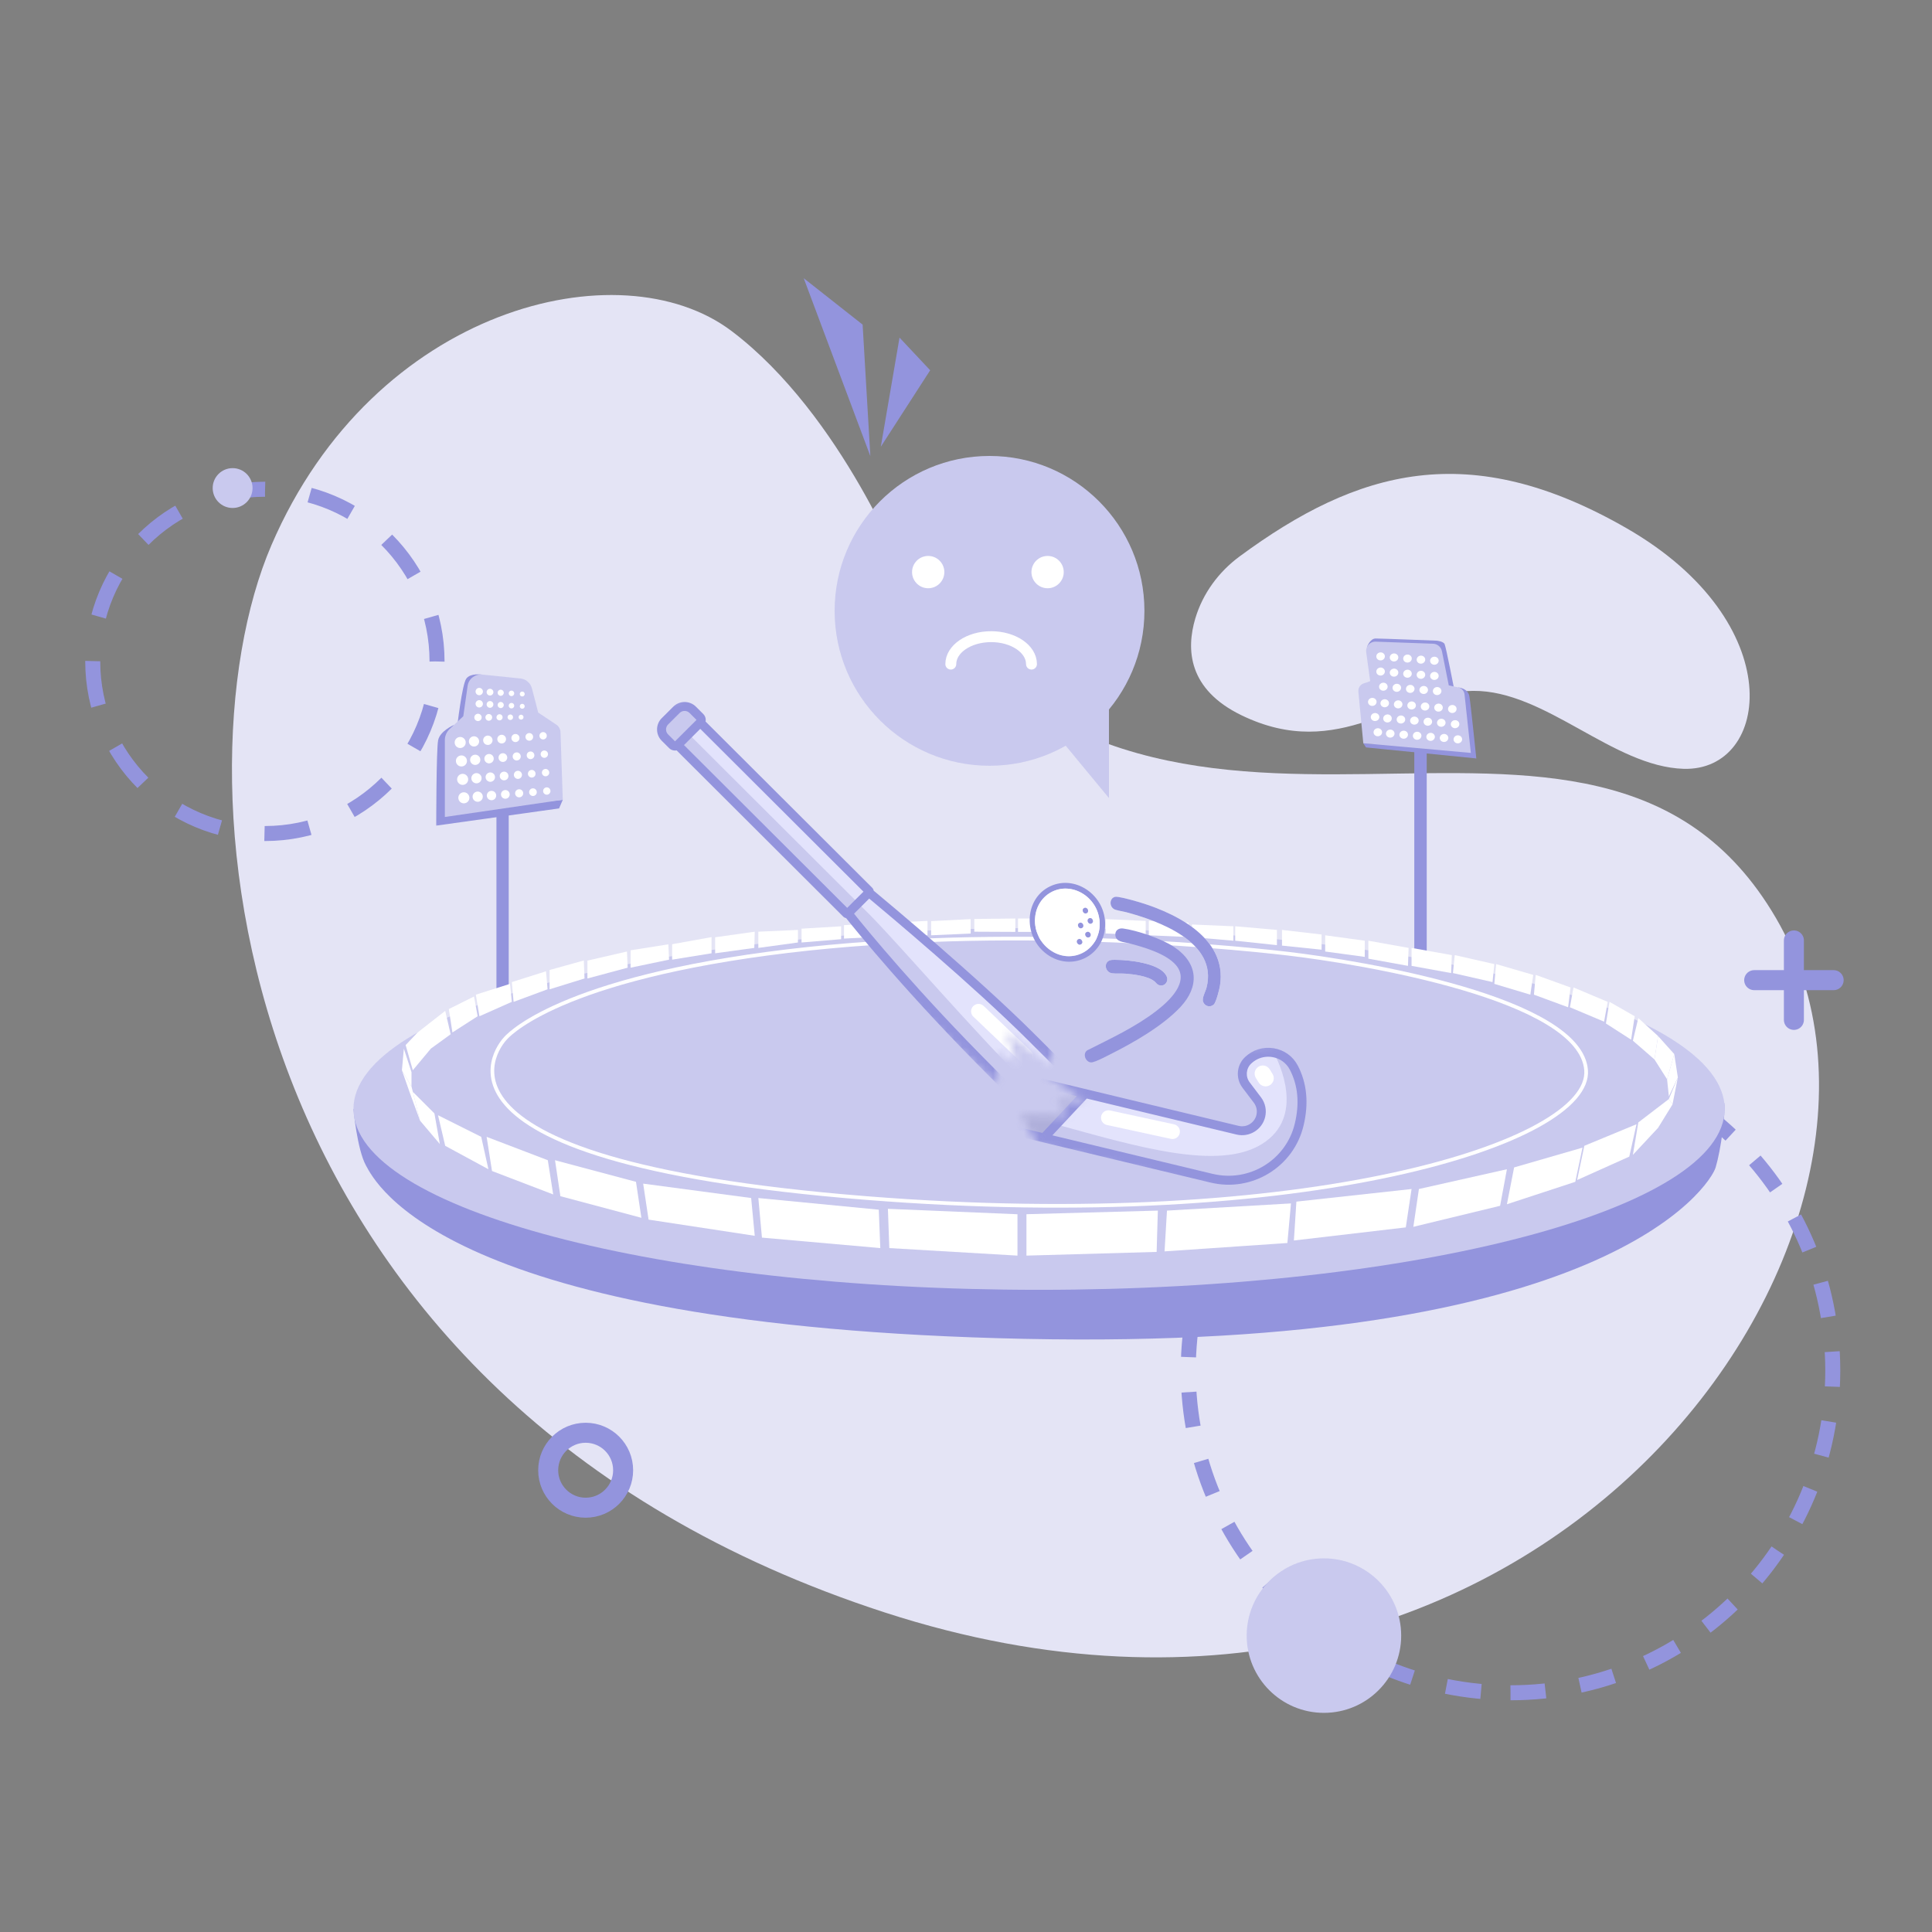 <svg width="250" height="250" viewBox="0 0 250 250" fill="none" xmlns="http://www.w3.org/2000/svg">
<rect x="0" y="0" width="250" height="250" fill="#808080" stroke="none"/>
<path d="M117.165 74.856C117.165 74.856 109.057 53.713 94.663 42.834C80.27 31.956 48.395 39.707 35.129 70.528C21.863 101.349 29.835 181.179 114.503 208.656C199.172 236.134 253.485 159.397 229.811 118.801C206.138 78.205 149.913 124.341 117.165 74.856Z" fill="#E4E4F5"/>
<path d="M34.276 107.859C46.579 107.859 56.553 97.886 56.553 85.583C56.553 73.28 46.579 63.307 34.276 63.307C21.973 63.307 12 73.28 12 85.583C12 97.886 21.973 107.859 34.276 107.859Z" stroke="#9394DD" stroke-width="1.942" stroke-miterlimit="10" stroke-dasharray="5.83 5.83"/>
<path d="M195.46 219.044C218.49 219.044 237.16 200.375 237.16 177.345C237.16 154.315 218.49 135.646 195.46 135.646C172.431 135.646 153.761 154.315 153.761 177.345C153.761 200.375 172.431 219.044 195.46 219.044Z" stroke="#9394DD" stroke-width="1.942" stroke-miterlimit="10" stroke-dasharray="4.53 4.53"/>
<path d="M184.617 96.358H183.009V128.478H184.617V96.358Z" fill="#9394DD"/>
<path d="M160.394 72.008C157.693 74.004 155.644 76.788 154.678 80.004C153.472 84.034 153.737 89.196 160.634 92.549C173.37 98.736 181.258 89.47 190.622 89.397C199.985 89.323 208.702 99.216 217.874 99.486C229.12 99.814 231.664 80.538 210.476 68.351C190.127 56.649 175.675 60.738 160.394 72.008Z" fill="#E4E4F5"/>
<path d="M176.91 83.671C176.91 83.671 177.297 82.622 178.008 82.622C178.724 82.622 185.906 82.901 185.906 82.901C185.906 82.901 186.754 82.98 186.93 83.338C187.107 83.695 188.18 89.225 188.18 89.225L178.214 88.436L176.91 83.671Z" fill="#9394DD"/>
<path d="M188.705 88.956C188.705 88.956 189.965 89.039 190.141 90.113C190.318 91.181 191.034 98.143 191.034 98.143L189.867 97.51L188.705 88.956Z" fill="#9394DD"/>
<path d="M65.828 103.653H64.239V132.9H65.828V103.653Z" fill="#9394DD"/>
<path d="M62.313 87.294C62.313 87.294 60.896 87.068 60.342 87.808C59.788 88.549 59.151 94.113 59.151 94.113L61.47 93.034L62.313 87.294Z" fill="#9394DD"/>
<path d="M58.7 93.824C58.7 93.824 56.94 94.588 56.695 95.785C56.45 96.981 56.45 106.834 56.45 106.834L57.881 105.403L58.7 93.824Z" fill="#9394DD"/>
<path d="M72.823 103.496L72.343 104.609L56.45 106.834L58.038 104.923L72.823 103.496Z" fill="#9394DD"/>
<path d="M62.391 87.289L67.338 87.794C68.053 87.867 68.651 88.377 68.833 89.078L69.647 92.206L71.97 93.755C72.309 93.981 72.514 94.353 72.529 94.755L72.823 103.491L57.562 105.717V95.785C57.562 95.226 57.793 94.691 58.205 94.309L59.95 92.681L60.509 88.76C60.636 87.848 61.469 87.196 62.391 87.289Z" fill="#C9C9EE"/>
<path d="M62.014 89.961C62.276 89.961 62.489 89.748 62.489 89.485C62.489 89.222 62.276 89.01 62.014 89.01C61.751 89.01 61.538 89.222 61.538 89.485C61.538 89.748 61.751 89.961 62.014 89.961Z" fill="white"/>
<path d="M63.406 90C63.647 90 63.842 89.805 63.842 89.564C63.842 89.323 63.647 89.127 63.406 89.127C63.165 89.127 62.97 89.323 62.97 89.564C62.97 89.805 63.165 90 63.406 90Z" fill="white"/>
<path d="M64.793 90.039C65.013 90.039 65.19 89.861 65.19 89.642C65.19 89.423 65.013 89.245 64.793 89.245C64.574 89.245 64.396 89.423 64.396 89.642C64.396 89.861 64.574 90.039 64.793 90.039Z" fill="white"/>
<path d="M66.186 90.078C66.383 90.078 66.543 89.918 66.543 89.72C66.543 89.523 66.383 89.362 66.186 89.362C65.988 89.362 65.828 89.523 65.828 89.72C65.828 89.918 65.988 90.078 66.186 90.078Z" fill="white"/>
<path d="M67.578 90.122C67.754 90.122 67.897 89.98 67.897 89.804C67.897 89.628 67.754 89.485 67.578 89.485C67.402 89.485 67.259 89.628 67.259 89.804C67.259 89.98 67.402 90.122 67.578 90.122Z" fill="white"/>
<path d="M62.014 91.549C62.276 91.549 62.489 91.336 62.489 91.073C62.489 90.811 62.276 90.598 62.014 90.598C61.751 90.598 61.538 90.811 61.538 91.073C61.538 91.336 61.751 91.549 62.014 91.549Z" fill="white"/>
<path d="M63.406 91.588C63.647 91.588 63.842 91.393 63.842 91.152C63.842 90.911 63.647 90.716 63.406 90.716C63.165 90.716 62.97 90.911 62.97 91.152C62.97 91.393 63.165 91.588 63.406 91.588Z" fill="white"/>
<path d="M64.793 91.627C65.013 91.627 65.19 91.45 65.19 91.23C65.19 91.011 65.013 90.833 64.793 90.833C64.574 90.833 64.396 91.011 64.396 91.23C64.396 91.45 64.574 91.627 64.793 91.627Z" fill="white"/>
<path d="M66.186 91.672C66.383 91.672 66.543 91.511 66.543 91.314C66.543 91.116 66.383 90.956 66.186 90.956C65.988 90.956 65.828 91.116 65.828 91.314C65.828 91.511 65.988 91.672 66.186 91.672Z" fill="white"/>
<path d="M67.578 91.711C67.754 91.711 67.897 91.568 67.897 91.392C67.897 91.216 67.754 91.073 67.578 91.073C67.402 91.073 67.259 91.216 67.259 91.392C67.259 91.568 67.402 91.711 67.578 91.711Z" fill="white"/>
<path d="M61.852 93.309C62.114 93.309 62.327 93.096 62.327 92.833C62.327 92.571 62.114 92.358 61.852 92.358C61.589 92.358 61.376 92.571 61.376 92.833C61.376 93.096 61.589 93.309 61.852 93.309Z" fill="white"/>
<path d="M63.249 93.265C63.49 93.265 63.685 93.07 63.685 92.829C63.685 92.588 63.49 92.392 63.249 92.392C63.008 92.392 62.813 92.588 62.813 92.829C62.813 93.07 63.008 93.265 63.249 93.265Z" fill="white"/>
<path d="M64.641 93.216C64.861 93.216 65.038 93.038 65.038 92.819C65.038 92.599 64.861 92.422 64.641 92.422C64.422 92.422 64.244 92.599 64.244 92.819C64.244 93.038 64.422 93.216 64.641 93.216Z" fill="white"/>
<path d="M66.034 93.167C66.231 93.167 66.391 93.007 66.391 92.809C66.391 92.611 66.231 92.451 66.034 92.451C65.836 92.451 65.676 92.611 65.676 92.809C65.676 93.007 65.836 93.167 66.034 93.167Z" fill="white"/>
<path d="M67.426 93.118C67.602 93.118 67.745 92.975 67.745 92.799C67.745 92.623 67.602 92.481 67.426 92.481C67.25 92.481 67.107 92.623 67.107 92.799C67.107 92.975 67.25 93.118 67.426 93.118Z" fill="white"/>
<path d="M59.548 96.794C59.943 96.794 60.264 96.474 60.264 96.079C60.264 95.683 59.943 95.363 59.548 95.363C59.153 95.363 58.832 95.683 58.832 96.079C58.832 96.474 59.153 96.794 59.548 96.794Z" fill="white"/>
<path d="M61.337 96.599C61.703 96.599 61.999 96.302 61.999 95.937C61.999 95.571 61.703 95.275 61.337 95.275C60.972 95.275 60.675 95.571 60.675 95.937C60.675 96.302 60.972 96.599 61.337 96.599Z" fill="white"/>
<path d="M63.126 96.397C63.462 96.397 63.734 96.125 63.734 95.79C63.734 95.454 63.462 95.182 63.126 95.182C62.791 95.182 62.519 95.454 62.519 95.79C62.519 96.125 62.791 96.397 63.126 96.397Z" fill="white"/>
<path d="M64.916 96.206C65.227 96.206 65.48 95.954 65.48 95.642C65.48 95.331 65.227 95.079 64.916 95.079C64.605 95.079 64.352 95.331 64.352 95.642C64.352 95.954 64.605 96.206 64.916 96.206Z" fill="white"/>
<path d="M66.7 96.025C66.99 96.025 67.225 95.79 67.225 95.5C67.225 95.211 66.99 94.976 66.7 94.976C66.411 94.976 66.176 95.211 66.176 95.5C66.176 95.79 66.411 96.025 66.7 96.025Z" fill="white"/>
<path d="M68.49 95.848C68.763 95.848 68.985 95.627 68.985 95.353C68.985 95.08 68.763 94.858 68.49 94.858C68.216 94.858 67.995 95.08 67.995 95.353C67.995 95.627 68.216 95.848 68.49 95.848Z" fill="white"/>
<path d="M70.279 95.682C70.542 95.682 70.754 95.469 70.754 95.206C70.754 94.944 70.542 94.731 70.279 94.731C70.016 94.731 69.803 94.944 69.803 95.206C69.803 95.469 70.016 95.682 70.279 95.682Z" fill="white"/>
<path d="M59.709 99.182C60.105 99.182 60.425 98.862 60.425 98.466C60.425 98.071 60.105 97.751 59.709 97.751C59.314 97.751 58.994 98.071 58.994 98.466C58.994 98.862 59.314 99.182 59.709 99.182Z" fill="white"/>
<path d="M61.494 98.981C61.859 98.981 62.156 98.685 62.156 98.319C62.156 97.954 61.859 97.657 61.494 97.657C61.129 97.657 60.832 97.954 60.832 98.319C60.832 98.685 61.129 98.981 61.494 98.981Z" fill="white"/>
<path d="M63.283 98.78C63.619 98.78 63.891 98.508 63.891 98.172C63.891 97.836 63.619 97.564 63.283 97.564C62.948 97.564 62.675 97.836 62.675 98.172C62.675 98.508 62.948 98.78 63.283 98.78Z" fill="white"/>
<path d="M65.073 98.594C65.384 98.594 65.636 98.341 65.636 98.03C65.636 97.719 65.384 97.466 65.073 97.466C64.761 97.466 64.509 97.719 64.509 98.03C64.509 98.341 64.761 98.594 65.073 98.594Z" fill="white"/>
<path d="M66.862 98.407C67.152 98.407 67.387 98.172 67.387 97.883C67.387 97.593 67.152 97.358 66.862 97.358C66.572 97.358 66.338 97.593 66.338 97.883C66.338 98.172 66.572 98.407 66.862 98.407Z" fill="white"/>
<path d="M68.651 98.231C68.925 98.231 69.147 98.009 69.147 97.736C69.147 97.462 68.925 97.241 68.651 97.241C68.378 97.241 68.156 97.462 68.156 97.736C68.156 98.009 68.378 98.231 68.651 98.231Z" fill="white"/>
<path d="M70.436 98.064C70.698 98.064 70.911 97.851 70.911 97.589C70.911 97.326 70.698 97.113 70.436 97.113C70.173 97.113 69.96 97.326 69.96 97.589C69.96 97.851 70.173 98.064 70.436 98.064Z" fill="white"/>
<path d="M59.866 101.564C60.262 101.564 60.582 101.244 60.582 100.849C60.582 100.453 60.262 100.133 59.866 100.133C59.471 100.133 59.151 100.453 59.151 100.849C59.151 101.244 59.471 101.564 59.866 101.564Z" fill="white"/>
<path d="M61.656 101.363C62.021 101.363 62.318 101.067 62.318 100.702C62.318 100.336 62.021 100.04 61.656 100.04C61.29 100.04 60.994 100.336 60.994 100.702C60.994 101.067 61.29 101.363 61.656 101.363Z" fill="white"/>
<path d="M63.445 101.167C63.781 101.167 64.053 100.895 64.053 100.559C64.053 100.224 63.781 99.952 63.445 99.952C63.109 99.952 62.837 100.224 62.837 100.559C62.837 100.895 63.109 101.167 63.445 101.167Z" fill="white"/>
<path d="M65.23 100.976C65.541 100.976 65.793 100.724 65.793 100.412C65.793 100.101 65.541 99.849 65.23 99.849C64.918 99.849 64.666 100.101 64.666 100.412C64.666 100.724 64.918 100.976 65.23 100.976Z" fill="white"/>
<path d="M67.019 100.79C67.309 100.79 67.543 100.555 67.543 100.265C67.543 99.976 67.309 99.741 67.019 99.741C66.729 99.741 66.494 99.976 66.494 100.265C66.494 100.555 66.729 100.79 67.019 100.79Z" fill="white"/>
<path d="M68.808 100.618C69.082 100.618 69.303 100.397 69.303 100.123C69.303 99.85 69.082 99.628 68.808 99.628C68.535 99.628 68.313 99.85 68.313 100.123C68.313 100.397 68.535 100.618 68.808 100.618Z" fill="white"/>
<path d="M70.598 100.452C70.86 100.452 71.073 100.239 71.073 99.976C71.073 99.713 70.86 99.501 70.598 99.501C70.335 99.501 70.122 99.713 70.122 99.976C70.122 100.239 70.335 100.452 70.598 100.452Z" fill="white"/>
<path d="M60.023 103.952C60.419 103.952 60.739 103.631 60.739 103.236C60.739 102.841 60.419 102.52 60.023 102.52C59.628 102.52 59.308 102.841 59.308 103.236C59.308 103.631 59.628 103.952 60.023 103.952Z" fill="white"/>
<path d="M61.813 103.751C62.178 103.751 62.474 103.455 62.474 103.089C62.474 102.724 62.178 102.427 61.813 102.427C61.447 102.427 61.151 102.724 61.151 103.089C61.151 103.455 61.447 103.751 61.813 103.751Z" fill="white"/>
<path d="M63.602 103.55C63.938 103.55 64.21 103.278 64.21 102.942C64.21 102.606 63.938 102.334 63.602 102.334C63.266 102.334 62.994 102.606 62.994 102.942C62.994 103.278 63.266 103.55 63.602 103.55Z" fill="white"/>
<path d="M65.391 103.359C65.703 103.359 65.955 103.106 65.955 102.795C65.955 102.484 65.703 102.231 65.391 102.231C65.08 102.231 64.828 102.484 64.828 102.795C64.828 103.106 65.08 103.359 65.391 103.359Z" fill="white"/>
<path d="M67.181 103.177C67.471 103.177 67.705 102.942 67.705 102.653C67.705 102.363 67.471 102.128 67.181 102.128C66.891 102.128 66.656 102.363 66.656 102.653C66.656 102.942 66.891 103.177 67.181 103.177Z" fill="white"/>
<path d="M68.965 103.001C69.239 103.001 69.46 102.779 69.46 102.506C69.46 102.232 69.239 102.011 68.965 102.011C68.692 102.011 68.47 102.232 68.47 102.506C68.47 102.779 68.692 103.001 68.965 103.001Z" fill="white"/>
<path d="M70.755 102.834C71.017 102.834 71.23 102.621 71.23 102.359C71.23 102.096 71.017 101.883 70.755 101.883C70.492 101.883 70.279 102.096 70.279 102.359C70.279 102.621 70.492 102.834 70.755 102.834Z" fill="white"/>
<path d="M176.405 96.182L176.763 96.716L191.039 98.143L189.872 96.996L176.405 96.182Z" fill="#9394DD"/>
<path d="M178.023 83.029L185.445 83.298C186.004 83.318 186.474 83.72 186.587 84.269L187.47 88.686L188.71 88.956C189.141 89.049 189.465 89.412 189.509 89.853L190.328 97.427L176.41 96.177L175.773 89.495C175.728 89.019 176.018 88.578 176.469 88.426L177.302 88.147L176.787 84.397C176.68 83.656 177.273 82.999 178.023 83.029Z" fill="#C9C9EE"/>
<path d="M178.688 85.455C178.994 85.431 179.223 85.18 179.2 84.894C179.178 84.608 178.913 84.395 178.608 84.419C178.303 84.443 178.073 84.694 178.096 84.98C178.118 85.266 178.383 85.479 178.688 85.455Z" fill="white"/>
<path d="M180.429 85.592C180.734 85.569 180.963 85.317 180.941 85.031C180.918 84.745 180.653 84.532 180.348 84.556C180.043 84.58 179.814 84.831 179.836 85.117C179.858 85.403 180.124 85.616 180.429 85.592Z" fill="white"/>
<path d="M182.169 85.734C182.474 85.711 182.703 85.46 182.681 85.173C182.659 84.887 182.393 84.675 182.088 84.698C181.783 84.722 181.554 84.973 181.576 85.26C181.599 85.546 181.864 85.758 182.169 85.734Z" fill="white"/>
<path d="M183.91 85.877C184.215 85.853 184.444 85.602 184.421 85.316C184.399 85.029 184.134 84.817 183.829 84.841C183.524 84.864 183.295 85.116 183.317 85.402C183.339 85.688 183.605 85.9 183.91 85.877Z" fill="white"/>
<path d="M185.65 86.014C185.955 85.99 186.184 85.739 186.162 85.453C186.139 85.167 185.874 84.954 185.569 84.978C185.264 85.002 185.035 85.253 185.057 85.539C185.079 85.825 185.345 86.038 185.65 86.014Z" fill="white"/>
<path d="M178.688 87.416C178.993 87.392 179.222 87.141 179.2 86.855C179.178 86.569 178.913 86.356 178.607 86.38C178.302 86.404 178.073 86.655 178.096 86.941C178.118 87.227 178.383 87.44 178.688 87.416Z" fill="white"/>
<path d="M180.429 87.558C180.734 87.534 180.963 87.283 180.941 86.997C180.918 86.711 180.653 86.498 180.348 86.522C180.043 86.546 179.814 86.797 179.836 87.083C179.858 87.369 180.124 87.582 180.429 87.558Z" fill="white"/>
<path d="M182.169 87.695C182.474 87.672 182.703 87.421 182.681 87.134C182.658 86.848 182.393 86.636 182.088 86.659C181.783 86.683 181.554 86.934 181.576 87.221C181.598 87.507 181.864 87.719 182.169 87.695Z" fill="white"/>
<path d="M183.909 87.838C184.214 87.814 184.444 87.563 184.421 87.277C184.399 86.99 184.134 86.778 183.829 86.802C183.524 86.825 183.294 87.077 183.317 87.363C183.339 87.649 183.604 87.862 183.909 87.838Z" fill="white"/>
<path d="M185.65 87.98C185.955 87.956 186.184 87.705 186.162 87.419C186.139 87.133 185.874 86.92 185.569 86.944C185.264 86.968 185.035 87.219 185.057 87.505C185.079 87.791 185.345 88.004 185.65 87.98Z" fill="white"/>
<path d="M179.046 89.377C179.351 89.353 179.58 89.102 179.558 88.816C179.536 88.53 179.27 88.317 178.965 88.341C178.66 88.365 178.431 88.616 178.453 88.902C178.476 89.188 178.741 89.401 179.046 89.377Z" fill="white"/>
<path d="M180.786 89.519C181.091 89.495 181.321 89.244 181.298 88.958C181.276 88.672 181.011 88.459 180.706 88.483C180.401 88.507 180.171 88.758 180.194 89.044C180.216 89.33 180.481 89.543 180.786 89.519Z" fill="white"/>
<path d="M182.527 89.661C182.832 89.638 183.061 89.386 183.039 89.1C183.016 88.814 182.751 88.601 182.446 88.625C182.141 88.649 181.912 88.9 181.934 89.186C181.956 89.472 182.222 89.685 182.527 89.661Z" fill="white"/>
<path d="M184.267 89.799C184.572 89.775 184.801 89.524 184.779 89.237C184.757 88.951 184.491 88.739 184.186 88.763C183.881 88.786 183.652 89.037 183.674 89.324C183.697 89.61 183.962 89.822 184.267 89.799Z" fill="white"/>
<path d="M186.007 89.941C186.312 89.917 186.542 89.666 186.519 89.38C186.497 89.094 186.232 88.881 185.927 88.905C185.622 88.928 185.392 89.18 185.415 89.466C185.437 89.752 185.702 89.965 186.007 89.941Z" fill="white"/>
<path d="M179.222 91.519C179.527 91.496 179.757 91.244 179.734 90.958C179.712 90.672 179.447 90.46 179.142 90.483C178.837 90.507 178.607 90.758 178.63 91.044C178.652 91.331 178.917 91.543 179.222 91.519Z" fill="white"/>
<path d="M177.615 91.343C177.92 91.319 178.149 91.068 178.127 90.782C178.104 90.496 177.839 90.283 177.534 90.307C177.229 90.331 177 90.582 177.022 90.868C177.044 91.154 177.31 91.367 177.615 91.343Z" fill="white"/>
<path d="M180.963 91.662C181.268 91.638 181.497 91.387 181.475 91.1C181.453 90.814 181.187 90.602 180.882 90.626C180.577 90.649 180.348 90.9 180.37 91.187C180.393 91.473 180.658 91.685 180.963 91.662Z" fill="white"/>
<path d="M182.703 91.804C183.009 91.78 183.238 91.529 183.215 91.243C183.193 90.957 182.928 90.744 182.623 90.768C182.318 90.791 182.089 91.043 182.111 91.329C182.133 91.615 182.398 91.828 182.703 91.804Z" fill="white"/>
<path d="M184.443 91.941C184.749 91.917 184.978 91.666 184.955 91.38C184.933 91.094 184.668 90.881 184.363 90.905C184.058 90.929 183.829 91.18 183.851 91.466C183.873 91.752 184.138 91.965 184.443 91.941Z" fill="white"/>
<path d="M186.184 92.083C186.489 92.06 186.718 91.808 186.696 91.522C186.674 91.236 186.408 91.023 186.103 91.047C185.798 91.071 185.569 91.322 185.591 91.608C185.614 91.894 185.879 92.107 186.184 92.083Z" fill="white"/>
<path d="M187.968 92.26C188.273 92.236 188.503 91.985 188.48 91.699C188.458 91.413 188.193 91.2 187.888 91.224C187.583 91.248 187.353 91.499 187.376 91.785C187.398 92.071 187.663 92.284 187.968 92.26Z" fill="white"/>
<path d="M179.58 93.485C179.885 93.462 180.115 93.21 180.092 92.924C180.07 92.638 179.805 92.425 179.5 92.449C179.195 92.473 178.965 92.724 178.988 93.01C179.01 93.296 179.275 93.509 179.58 93.485Z" fill="white"/>
<path d="M177.972 93.304C178.277 93.28 178.507 93.029 178.484 92.743C178.462 92.457 178.197 92.244 177.892 92.268C177.587 92.292 177.357 92.543 177.38 92.829C177.402 93.115 177.667 93.328 177.972 93.304Z" fill="white"/>
<path d="M181.321 93.623C181.626 93.599 181.855 93.348 181.833 93.061C181.81 92.775 181.545 92.563 181.24 92.586C180.935 92.61 180.706 92.861 180.728 93.147C180.75 93.434 181.016 93.646 181.321 93.623Z" fill="white"/>
<path d="M183.061 93.765C183.366 93.741 183.595 93.49 183.573 93.204C183.551 92.918 183.285 92.705 182.98 92.729C182.675 92.752 182.446 93.004 182.468 93.29C182.491 93.576 182.756 93.788 183.061 93.765Z" fill="white"/>
<path d="M184.802 93.907C185.107 93.883 185.336 93.632 185.314 93.346C185.291 93.06 185.026 92.847 184.721 92.871C184.416 92.894 184.187 93.146 184.209 93.432C184.231 93.718 184.497 93.931 184.802 93.907Z" fill="white"/>
<path d="M186.542 94.044C186.847 94.02 187.076 93.769 187.054 93.483C187.031 93.197 186.766 92.984 186.461 93.008C186.156 93.032 185.927 93.283 185.949 93.569C185.971 93.855 186.237 94.068 186.542 94.044Z" fill="white"/>
<path d="M188.326 94.226C188.631 94.202 188.861 93.951 188.838 93.665C188.816 93.379 188.551 93.166 188.246 93.19C187.941 93.213 187.711 93.465 187.734 93.751C187.756 94.037 188.021 94.249 188.326 94.226Z" fill="white"/>
<path d="M179.938 95.446C180.243 95.422 180.472 95.171 180.45 94.885C180.428 94.599 180.162 94.386 179.857 94.41C179.552 94.434 179.323 94.685 179.345 94.971C179.368 95.257 179.633 95.47 179.938 95.446Z" fill="white"/>
<path d="M178.33 95.27C178.635 95.246 178.865 94.995 178.842 94.709C178.82 94.422 178.555 94.21 178.25 94.234C177.945 94.257 177.715 94.509 177.738 94.795C177.76 95.081 178.025 95.294 178.33 95.27Z" fill="white"/>
<path d="M181.679 95.588C181.984 95.565 182.213 95.313 182.191 95.027C182.168 94.741 181.903 94.528 181.598 94.552C181.293 94.576 181.064 94.827 181.086 95.113C181.108 95.4 181.374 95.612 181.679 95.588Z" fill="white"/>
<path d="M183.419 95.726C183.724 95.702 183.953 95.451 183.931 95.165C183.908 94.878 183.643 94.666 183.338 94.689C183.033 94.713 182.804 94.965 182.826 95.251C182.848 95.537 183.114 95.749 183.419 95.726Z" fill="white"/>
<path d="M185.159 95.868C185.464 95.844 185.693 95.593 185.671 95.307C185.649 95.021 185.383 94.808 185.078 94.832C184.773 94.856 184.544 95.107 184.567 95.393C184.589 95.679 184.854 95.892 185.159 95.868Z" fill="white"/>
<path d="M186.9 96.01C187.205 95.986 187.434 95.735 187.412 95.449C187.389 95.163 187.124 94.95 186.819 94.974C186.514 94.998 186.285 95.249 186.307 95.535C186.329 95.821 186.595 96.034 186.9 96.01Z" fill="white"/>
<path d="M188.684 96.187C188.989 96.163 189.218 95.912 189.196 95.626C189.174 95.339 188.908 95.127 188.603 95.15C188.298 95.174 188.069 95.425 188.091 95.712C188.114 95.998 188.379 96.21 188.684 96.187Z" fill="white"/>
<path d="M45.738 143.499C45.738 143.499 46.204 148.74 47.365 150.833C48.527 152.926 57.376 171.673 132.588 173.247C207.8 174.815 221.306 153.397 222.002 151.068C222.698 148.74 223.296 144.117 223.115 142.705C223.115 142.705 184.979 165.741 133.054 161.55C81.133 157.353 45.738 143.499 45.738 143.499Z" fill="#9394DD"/>
<path d="M134.456 166.903C183.453 166.903 223.173 156.425 223.173 143.499C223.173 130.574 183.453 120.095 134.456 120.095C85.458 120.095 45.738 130.574 45.738 143.499C45.738 156.425 85.458 166.903 134.456 166.903Z" fill="#C9C9EE"/>
<path d="M65.367 134.405C65.367 134.405 71.103 127.189 99.286 123.409C127.47 119.63 157.247 122.297 166.693 123.409C176.135 124.522 204.544 129.179 205.241 138.494C205.937 147.808 169.267 159.569 112.101 155.025C50.145 150.103 65.367 134.405 65.367 134.405Z" stroke="white" stroke-width="0.475" stroke-miterlimit="10"/>
<path d="M53.42 141.283L54.351 145.009L56.915 148.039L56.214 144.078L53.42 141.283Z" fill="white"/>
<path d="M56.68 144.313L57.611 148.269L63.2 151.299L62.269 147.107L56.68 144.313Z" fill="white"/>
<path d="M62.97 147.107L63.666 151.529L71.583 154.559L70.887 150.132L62.97 147.107Z" fill="white"/>
<path d="M71.818 150.132L72.514 154.789L82.996 157.584L82.295 152.926L71.818 150.132Z" fill="white"/>
<path d="M83.226 153.162L83.927 157.819L97.664 159.912L97.198 155.025L83.226 153.162Z" fill="white"/>
<path d="M98.129 155.025L98.595 160.147L113.91 161.501L113.714 156.534L98.129 155.025Z" fill="white"/>
<path d="M114.895 156.422L115.077 161.501L131.661 162.476V157.123L114.895 156.422Z" fill="white"/>
<path d="M132.823 157.118V162.476L149.668 161.996L149.825 156.652L132.823 157.118Z" fill="white"/>
<path d="M151.006 156.652L150.692 161.927L166.586 160.844L167.051 155.721L151.006 156.652Z" fill="white"/>
<path d="M167.752 155.49L167.429 160.52L181.91 158.824L182.656 153.858L167.752 155.49Z" fill="white"/>
<path d="M183.607 153.858L182.886 158.75L194.112 156.03L194.995 151.299L183.607 153.858Z" fill="white"/>
<path d="M195.926 151.063L194.995 155.828L203.843 152.926L204.775 148.504L195.926 151.063Z" fill="white"/>
<path d="M205.01 148.269L204.079 152.696L210.829 149.666L211.761 145.475L205.01 148.269Z" fill="white"/>
<path d="M211.295 149.436L214.555 145.941L216.418 142.916L215.952 142.215L211.996 145.244L211.295 149.436Z" fill="white"/>
<path d="M217.114 139.42L215.952 142.215L216.418 142.916L217.114 139.42Z" fill="white"/>
<path d="M214.555 134.067L214.089 137.092L215.717 139.656L216.648 136.396L214.555 134.067Z" fill="white"/>
<path d="M211.996 131.738L211.295 134.665L214.089 137.092L214.555 134.067L211.996 131.738Z" fill="white"/>
<path d="M211.53 131.503L211.064 134.533L207.804 132.435L208.27 129.64L211.53 131.503Z" fill="white"/>
<path d="M208.035 129.64L207.569 132.204L203.147 130.341L203.613 127.777L208.035 129.64Z" fill="white"/>
<path d="M198.72 126.15L198.49 128.709L202.912 130.341L203.226 127.777L198.72 126.15Z" fill="white"/>
<path d="M198.402 126.15L198.024 128.709L193.367 127.312L193.598 124.753L198.402 126.15Z" fill="white"/>
<path d="M188.244 123.591L188.009 125.914L193.132 127.081L193.367 124.753L188.244 123.591Z" fill="white"/>
<path d="M182.656 122.659V124.983L187.778 125.914L187.867 123.591L182.656 122.659Z" fill="white"/>
<path d="M177.067 121.728V124.052L182.19 124.983L182.273 122.659L177.067 121.728Z" fill="white"/>
<path d="M171.478 121.027V123.125L176.601 123.821V121.728L171.478 121.027Z" fill="white"/>
<path d="M165.889 120.331V122.36L171.012 122.89V120.924L165.889 120.331Z" fill="white"/>
<path d="M165.233 120.331V122.301L159.835 121.728V119.86L165.233 120.331Z" fill="white"/>
<path d="M154.246 119.63V121.262L159.6 121.728V119.86L154.246 119.63Z" fill="white"/>
<path d="M153.781 119.399V121.252L148.658 121.027V119.164L153.781 119.399Z" fill="white"/>
<path d="M148.251 119.164V121.012L143.069 120.796V118.933L148.251 119.164Z" fill="white"/>
<path d="M142.603 118.933V120.733L137.48 120.561V118.855L142.603 118.933Z" fill="white"/>
<path d="M137.029 118.855H131.73V120.586H137.029V118.855Z" fill="white"/>
<path d="M131.382 118.855V120.586L126.073 120.561V118.914L131.382 118.855Z" fill="white"/>
<path d="M125.607 118.933V120.796L120.484 121.027V119.193L125.607 118.933Z" fill="white"/>
<path d="M120.018 119.164V121.027H114.895V119.399L120.018 119.164Z" fill="white"/>
<path d="M114.43 119.399V121.179L109.214 121.453V119.713L114.43 119.399Z" fill="white"/>
<path d="M108.841 119.865V121.532L103.718 121.958V120.169L108.841 119.865Z" fill="white"/>
<path d="M103.252 120.331V121.958L98.129 122.659V120.561L103.252 120.331Z" fill="white"/>
<path d="M97.663 120.561L97.605 122.659L92.54 123.355V121.282L97.663 120.561Z" fill="white"/>
<path d="M92.075 121.262V123.355L86.976 124.179V122.184L92.075 121.262Z" fill="white"/>
<path d="M86.486 122.194L86.575 124.179L81.599 125.218V122.968L86.486 122.194Z" fill="white"/>
<path d="M81.133 123.125L81.216 125.218L76.01 126.615V124.302L81.133 123.125Z" fill="white"/>
<path d="M75.544 124.287L75.637 126.615L71.117 128.013V125.517L75.544 124.287Z" fill="white"/>
<path d="M70.652 125.684L70.853 128.013L66.46 129.64L66.23 127.081L70.652 125.684Z" fill="white"/>
<path d="M65.994 127.312L66.23 129.64L62.038 131.503L61.572 128.709L65.994 127.312Z" fill="white"/>
<path d="M61.337 128.944L61.803 131.503L58.543 133.601L58.077 130.572L61.337 128.944Z" fill="white"/>
<path d="M57.611 130.807L58.312 133.832L55.749 135.695L53.42 138.489L52.489 135.229L54.038 133.601L57.611 130.807Z" fill="white"/>
<path d="M52.258 135.695L53.248 138.739V140.587L52.008 138.489L52.258 135.695Z" fill="white"/>
<path d="M216.648 136.396L217.114 139.42L215.952 141.867L215.717 139.656L216.648 136.396Z" fill="white"/>
<path d="M52.008 138.489L53.248 140.587L54.351 145.009L52.984 141.283L52.008 138.489Z" fill="white"/>
<path d="M75.784 195.096C78.462 195.096 80.633 192.926 80.633 190.248C80.633 187.57 78.462 185.399 75.784 185.399C73.107 185.399 70.936 187.57 70.936 190.248C70.936 192.926 73.107 195.096 75.784 195.096Z" stroke="#9394DD" stroke-width="2.589" stroke-miterlimit="10"/>
<path d="M232.13 121.693V131.974" stroke="#9394DD" stroke-width="2.589" stroke-miterlimit="10" stroke-linecap="round"/>
<path d="M237.273 126.831H226.992" stroke="#9394DD" stroke-width="2.589" stroke-miterlimit="10" stroke-linecap="round"/>
<path d="M171.316 221.643C176.837 221.643 181.312 217.167 181.312 211.647C181.312 206.126 176.837 201.651 171.316 201.651C165.796 201.651 161.321 206.126 161.321 211.647C161.321 217.167 165.796 221.643 171.316 221.643Z" fill="#C9C9EE"/>
<path d="M30.099 65.733C31.524 65.733 32.678 64.579 32.678 63.155C32.678 61.73 31.524 60.576 30.099 60.576C28.675 60.576 27.521 61.73 27.521 63.155C27.521 64.579 28.675 65.733 30.099 65.733Z" fill="#C9C9EE"/>
<path fill-rule="evenodd" clip-rule="evenodd" d="M113.976 57.81L120.364 47.913L116.398 43.687L113.976 57.81Z" fill="#9394DD"/>
<path fill-rule="evenodd" clip-rule="evenodd" d="M112.623 59.021L111.623 42.005L104 36L112.623 59.021Z" fill="#9394DD"/>
<mask id="mask0_6182_658" style="mask-type:luminance" maskUnits="userSpaceOnUse" x="77" y="88" width="70" height="53">
<path d="M146.282 127.023L136.503 133.638L135.84 137.771L130.205 133.472L131.531 137.606L129.045 136.118V140.252L77 93.126L95.398 88L146.282 127.023Z" fill="white"/>
</mask>
<g mask="url(#mask0_6182_658)">
<path d="M162.862 149.998C162.799 150.978 162.566 152.061 162.055 153.194C161.545 154.325 160.757 155.506 159.579 156.683C155.912 160.341 149.969 160.341 146.302 156.683L130.513 140.931L138.083 138.833L152.418 153.135C152.904 153.619 153.539 153.86 154.175 153.86C154.812 153.86 155.447 153.619 155.932 153.135C156.458 152.61 156.721 151.876 156.648 151.14L156.411 148.723C156.338 147.98 156.612 147.274 157.109 146.778C157.427 146.461 157.838 146.229 158.309 146.127C160.734 145.606 163.025 147.529 162.861 149.998H162.862Z" fill="#323A56"/>
<path d="M133.364 134.124L138.085 138.833L130.515 140.931L128.528 138.949C116.826 127.275 109.738 118.185 109.738 118.185L112.44 115.49C112.44 115.49 125.489 126.266 133.366 134.124H133.364Z" fill="#E3E3FC"/>
<path d="M109.732 118.193L112.449 115.482C112.507 115.424 112.507 115.331 112.449 115.273L90.615 93.491L87.689 96.409L109.524 118.192C109.582 118.249 109.675 118.249 109.733 118.192L109.732 118.193Z" fill="#E3E3FC"/>
<path d="M87.701 96.395L90.598 93.505C90.793 93.311 90.793 92.998 90.598 92.804L89.642 91.85C89.059 91.268 88.115 91.268 87.532 91.85L86.041 93.337C85.459 93.918 85.459 94.86 86.041 95.441L86.998 96.395C87.192 96.59 87.506 96.59 87.701 96.395Z" fill="#C9C9EE"/>
<path d="M87.687 96.41L109.515 118.187C109.576 118.248 109.675 118.248 109.737 118.187L111.059 116.867L89.119 94.981L87.687 96.41Z" fill="#C9C9EE"/>
<path d="M109.738 118.185C109.738 118.185 116.828 127.276 128.529 138.949L130.515 140.931L132.811 140.295C131.937 139.367 131.064 138.441 130.192 137.533C122.557 129.593 114.325 119.857 111.031 116.897L109.738 118.187V118.185Z" fill="#C9C9EE"/>
<path d="M125.96 131.566L132.081 137.408C132.469 137.773 133.079 137.757 133.445 137.371C133.812 136.984 133.795 136.376 133.409 136.009L127.286 130.169C126.9 129.803 126.288 129.82 125.922 130.205C125.556 130.592 125.572 131.2 125.96 131.566Z" fill="white"/>
<path d="M85.63 92.929L87.121 91.443C87.928 90.637 89.242 90.637 90.051 91.443L91.007 92.397C91.211 92.6 91.322 92.87 91.322 93.157C91.322 93.228 91.316 93.298 91.302 93.366L112.856 114.868C112.966 114.977 113.032 115.113 113.057 115.254C114.903 116.786 126.567 126.526 133.774 133.715L152.83 152.726C153.572 153.467 154.78 153.467 155.523 152.726C155.927 152.323 156.128 151.765 156.072 151.197L155.835 148.779C155.685 147.266 156.696 145.884 158.186 145.563C159.537 145.272 160.911 145.622 161.959 146.525C162.988 147.412 163.529 148.693 163.439 150.037C163.27 152.604 162.108 154.977 159.986 157.093C158.044 159.031 155.491 160.002 152.939 160.002C150.386 160.002 147.834 159.033 145.891 157.093L128.115 139.359C117.615 128.884 110.74 120.378 109.485 118.802C109.344 118.776 109.213 118.706 109.109 118.604L87.555 97.101C87.487 97.114 87.417 97.121 87.346 97.121C87.058 97.121 86.787 97.008 86.584 96.807L85.627 95.853C84.82 95.047 84.82 93.736 85.627 92.929H85.63ZM146.713 156.275C150.148 159.701 155.735 159.701 159.169 156.275C161.085 154.363 162.133 152.238 162.284 149.961C162.348 148.982 161.954 148.048 161.203 147.402C160.611 146.892 159.877 146.623 159.118 146.623C158.891 146.623 158.662 146.648 158.433 146.696C157.52 146.892 156.9 147.741 156.991 148.668L157.228 151.086C157.318 152 156.996 152.896 156.345 153.546C155.15 154.738 153.206 154.738 152.011 153.546L137.914 139.483L131.627 141.226L146.713 156.276V156.275ZM128.937 138.54L130.686 140.285L136.972 138.542L132.955 134.534C125.965 127.561 114.741 118.162 112.475 116.275L112.259 116.49L110.514 118.232C112.017 120.112 118.765 128.394 128.937 138.542V138.54ZM109.626 117.479L110.678 116.429L111.731 115.379L90.613 94.311L88.508 96.412L109.626 117.479ZM86.451 95.032L87.349 95.929L90.129 93.156L89.231 92.26C88.876 91.906 88.297 91.904 87.941 92.26L86.451 93.746C86.096 94.1 86.096 94.677 86.451 95.032Z" fill="#9394DD"/>
</g>
<mask id="mask1_6182_658" style="mask-type:luminance" maskUnits="userSpaceOnUse" x="132" y="134" width="44" height="23">
<path d="M173.246 134.669L135.824 136.379L135.219 138.881L140.682 142.719L136.785 142.383L138.224 144.412L132.111 144.267L134.39 148.303L164.904 156.237L175.62 136.323L173.246 134.669Z" fill="white"/>
</mask>
<g mask="url(#mask1_6182_658)">
<path d="M167.412 138.135C167.871 139.005 168.239 140.05 168.396 141.282C168.554 142.512 168.499 143.931 168.108 145.548C166.893 150.576 161.823 153.67 156.784 152.46L135.076 147.243L140.437 141.512L160.147 146.249C160.814 146.41 161.483 146.286 162.025 145.953C162.569 145.622 162.983 145.085 163.144 144.419C163.318 143.698 163.159 142.935 162.711 142.344L161.244 140.404C160.794 139.809 160.658 139.065 160.823 138.383C160.93 137.947 161.158 137.535 161.506 137.203C163.303 135.496 166.262 135.944 167.414 138.135H167.412Z" fill="#E3E3FC"/>
<path d="M133.944 139.951L140.435 141.51L135.075 147.241L132.343 146.585C116.256 142.719 105.454 138.654 105.454 138.654L106.349 134.951C106.349 134.951 123.118 137.348 133.946 139.951H133.944Z" fill="#AFAFDA"/>
<path d="M135.073 147.241L156.783 152.458C161.821 153.669 166.891 150.575 168.106 145.546C168.496 143.929 168.551 142.512 168.393 141.28C168.237 140.048 167.869 139.003 167.41 138.134C166.858 137.082 165.889 136.434 164.833 136.229C165.483 137.434 168.996 144.559 163.24 148.071C157.605 151.511 147.111 148.372 136.697 145.502L135.073 147.24V147.241Z" fill="#C9C9EE"/>
<path d="M105.452 138.654C105.452 138.654 116.254 142.719 132.341 146.585L135.071 147.243L136.696 145.505C135.464 145.168 134.236 144.832 133.018 144.513C122.352 141.714 110.236 137.695 105.878 136.884L105.45 138.656L105.452 138.654Z" fill="#AFAFDA"/>
<path d="M164.67 138.975C164.974 139.471 164.818 140.119 164.321 140.422C163.824 140.725 163.174 140.569 162.87 140.073L162.504 139.475C162.201 138.979 162.357 138.33 162.854 138.028C163.351 137.725 164.001 137.881 164.304 138.377L164.67 138.975Z" fill="white"/>
<path d="M143.234 145.571L151.513 147.369C152.036 147.479 152.546 147.147 152.657 146.628C152.768 146.107 152.435 145.596 151.913 145.485L143.634 143.691C143.113 143.58 142.601 143.911 142.49 144.432C142.379 144.953 142.712 145.462 143.234 145.573V145.571Z" fill="white"/>
<path d="M126.29 141.623L134.569 143.42C135.091 143.531 135.602 143.198 135.713 142.679C135.824 142.158 135.491 141.647 134.968 141.537L126.689 139.743C126.169 139.632 125.657 139.962 125.546 140.483C125.435 141.004 125.768 141.513 126.29 141.624V141.623Z" fill="#FF6666"/>
<path d="M71.678 129.659L72.172 127.615C72.439 126.508 73.561 125.823 74.671 126.091L75.986 126.407C76.266 126.475 76.503 126.646 76.652 126.891C76.688 126.951 76.72 127.015 76.743 127.08L106.377 134.202C106.528 134.238 106.654 134.319 106.75 134.426C109.127 134.774 124.17 137.008 134.08 139.39L160.281 145.687C161.302 145.932 162.333 145.303 162.579 144.285C162.713 143.729 162.592 143.15 162.247 142.694L160.78 140.756C159.862 139.542 160.001 137.836 161.105 136.788C162.105 135.837 163.46 135.42 164.826 135.645C166.169 135.865 167.299 136.677 167.926 137.871C169.122 140.148 169.374 142.778 168.672 145.687C168.028 148.352 166.358 150.509 164.18 151.836C162.002 153.166 159.318 153.667 156.647 153.025L132.207 147.152C117.769 143.683 107.456 140.007 105.563 139.314C105.429 139.366 105.281 139.374 105.139 139.341L75.505 132.219C75.454 132.265 75.397 132.308 75.337 132.345C75.092 132.495 74.802 132.54 74.524 132.472L73.209 132.156C72.099 131.89 71.412 130.77 71.679 129.663L71.678 129.659ZM156.918 151.896C161.641 153.03 166.406 150.122 167.543 145.412C168.178 142.783 167.961 140.427 166.898 138.405C166.441 137.535 165.617 136.945 164.637 136.784C163.867 136.657 163.097 136.809 162.451 137.204C162.257 137.322 162.075 137.462 161.906 137.623C161.23 138.266 161.143 139.313 161.707 140.057L163.174 141.995C163.729 142.727 163.923 143.66 163.707 144.553C163.311 146.191 161.652 147.203 160.01 146.81L140.629 142.152L136.177 146.912L156.918 151.898V151.896ZM132.477 146.023L134.881 146.6L139.333 141.839L133.808 140.511C124.198 138.201 109.707 136.027 106.786 135.599L106.715 135.895L106.137 138.287C108.402 139.109 118.491 142.661 132.477 146.021V146.023ZM104.988 138.11L105.336 136.667L105.684 135.223L76.648 128.245L75.951 131.133L104.986 138.11H104.988ZM73.478 131.027L74.713 131.323L75.632 127.51L74.398 127.214C73.909 127.096 73.416 127.397 73.297 127.885L72.803 129.929C72.686 130.417 72.987 130.908 73.476 131.025L73.478 131.027Z" fill="#9394DD"/>
</g>
<g clip-path="url(#clip0_6182_658)">
<path d="M135.594 114.841C138.947 112.949 143.205 115.802 142.999 119.879C142.803 123.773 138.611 125.771 135.463 123.475C132.443 121.272 132.514 116.579 135.594 114.841ZM135.969 115.48C133.312 116.979 133.223 120.984 135.83 122.893C138.753 125.032 142.562 122.837 142.283 119.208C142.036 115.993 138.598 113.996 135.969 115.48L135.969 115.48Z" fill="#9394DD"/>
<path d="M135.969 115.48C138.598 113.996 142.036 115.993 142.283 119.207C142.562 122.837 138.753 125.032 135.83 122.892C133.223 120.984 133.312 116.979 135.969 115.48ZM140.231 117.535C139.888 117.778 140.268 118.414 140.67 118.131C141.014 117.888 140.633 117.252 140.231 117.535ZM139.62 119.458C139.276 119.701 139.657 120.337 140.058 120.054C140.402 119.811 140.021 119.175 139.62 119.458ZM140.864 118.867C140.52 119.11 140.901 119.746 141.302 119.463C141.646 119.22 141.266 118.584 140.864 118.867ZM140.564 120.642C140.22 120.885 140.601 121.521 141.002 121.238C141.346 120.995 140.965 120.359 140.564 120.642ZM139.478 121.566C139.134 121.809 139.515 122.446 139.916 122.162C140.26 121.92 139.879 121.283 139.478 121.566Z" fill="white"/>
<path d="M140.232 117.535C140.633 117.251 141.013 117.888 140.67 118.131C140.269 118.415 139.888 117.778 140.232 117.535Z" fill="#9394DD"/>
<path d="M139.62 119.458C140.021 119.174 140.402 119.811 140.058 120.054C139.657 120.338 139.276 119.701 139.62 119.458Z" fill="#9394DD"/>
<path d="M140.864 118.867C141.265 118.583 141.646 119.22 141.302 119.463C140.901 119.747 140.521 119.11 140.864 118.867Z" fill="#9394DD"/>
<path d="M140.564 120.642C140.965 120.358 141.346 120.995 141.002 121.238C140.601 121.522 140.22 120.885 140.564 120.642Z" fill="#9394DD"/>
<path d="M139.478 121.566C139.879 121.283 140.26 121.919 139.916 122.162C139.515 122.446 139.134 121.81 139.478 121.566Z" fill="#9394DD"/>
<path d="M144.028 116.168C143.558 116.5 143.613 117.287 144.119 117.623C144.383 117.799 145.354 117.938 145.723 118.037C149.882 119.145 157.655 121.912 156.125 127.804C155.994 128.307 155.499 129.16 155.684 129.637C155.92 130.247 156.615 130.395 157.061 129.985C157.363 129.707 157.782 128.059 157.86 127.585C158.936 121.097 151.435 117.815 146.589 116.503C146.151 116.384 144.611 115.955 144.272 116.053C144.177 116.081 144.11 116.111 144.029 116.168L144.028 116.168Z" fill="white"/>
<path d="M143.414 124.364C142.798 124.804 143.103 125.84 143.907 125.941C144.436 126.008 145.098 125.95 145.658 125.992C146.704 126.073 148.6 126.301 149.432 127.021C149.542 127.117 149.627 127.252 149.74 127.342C150.228 127.734 150.933 127.47 151.029 126.856C151.086 126.492 150.956 126.267 150.739 125.984C149.691 124.622 146.105 124.219 144.552 124.207C144.196 124.204 143.701 124.157 143.413 124.362L143.414 124.364Z" fill="white"/>
<path d="M143.688 136.418C143.102 136.712 142.395 137.087 141.793 137.318C141.697 137.355 141.497 137.42 141.388 137.449C140.6 137.662 139.982 136.438 140.672 135.921C143.747 134.363 146.928 132.907 149.67 130.781C151.186 129.605 154.067 127.048 152.139 124.852C150.82 123.349 147.88 122.523 146.056 122.052C145.411 121.886 144.375 121.907 144.323 120.972C144.289 120.372 144.784 120.076 145.306 120.144C147.116 120.382 150.342 121.475 151.902 122.519C155.15 124.692 155.167 127.708 152.762 130.29C150.467 132.755 146.659 134.926 143.687 136.418L143.688 136.418Z" fill="#9394DD"/>
<path d="M144.028 116.168C144.109 116.11 144.176 116.08 144.27 116.053C144.609 115.955 146.149 116.384 146.588 116.502C151.434 117.814 158.935 121.097 157.859 127.584C157.78 128.059 157.362 129.707 157.06 129.984C156.614 130.394 155.919 130.247 155.682 129.636C155.498 129.159 155.993 128.307 156.124 127.803C157.653 121.911 149.881 119.145 145.721 118.036C145.352 117.938 144.382 117.798 144.117 117.622C143.612 117.286 143.557 116.499 144.027 116.167L144.028 116.168Z" fill="#9394DD"/>
<path d="M143.414 124.363C143.702 124.158 144.196 124.205 144.552 124.208C146.105 124.22 149.691 124.623 150.739 125.985C150.957 126.267 151.087 126.493 151.03 126.857C150.934 127.47 150.228 127.735 149.74 127.343C149.627 127.252 149.543 127.118 149.432 127.023C148.6 126.302 146.705 126.074 145.658 125.993C145.099 125.95 144.437 126.009 143.908 125.943C143.104 125.841 142.799 124.805 143.414 124.365L143.414 124.363Z" fill="#9394DD"/>
</g>
<path d="M143.498 89.068V103.268L135.559 93.658L143.498 89.068Z" fill="#C9C9EE"/>
<path d="M128.044 99.088C139.114 99.088 148.088 90.114 148.088 79.044C148.088 67.974 139.114 59 128.044 59C116.974 59 108 67.974 108 79.044C108 90.114 116.974 99.088 128.044 99.088Z" fill="#C9C9EE"/>
<path d="M120.109 76.119C121.264 76.119 122.199 75.183 122.199 74.029C122.199 72.875 121.264 71.939 120.109 71.939C118.955 71.939 118.02 72.875 118.02 74.029C118.02 75.183 118.955 76.119 120.109 76.119Z" fill="white"/>
<path d="M135.559 76.119C136.713 76.119 137.648 75.183 137.648 74.029C137.648 72.875 136.713 71.939 135.559 71.939C134.404 71.939 133.469 72.875 133.469 74.029C133.469 75.183 134.404 76.119 135.559 76.119Z" fill="white"/>
<path d="M123.034 85.934C123.034 83.971 125.373 82.384 128.254 82.384C131.135 82.384 133.474 83.971 133.474 85.934" stroke="white" stroke-width="1.411" stroke-miterlimit="10" stroke-linecap="round"/>
<defs>
<clipPath id="clip0_6182_658">
<rect width="21" height="23" fill="white" transform="translate(131 117.01) rotate(-25.408)"/>
</clipPath>
</defs>
</svg>
